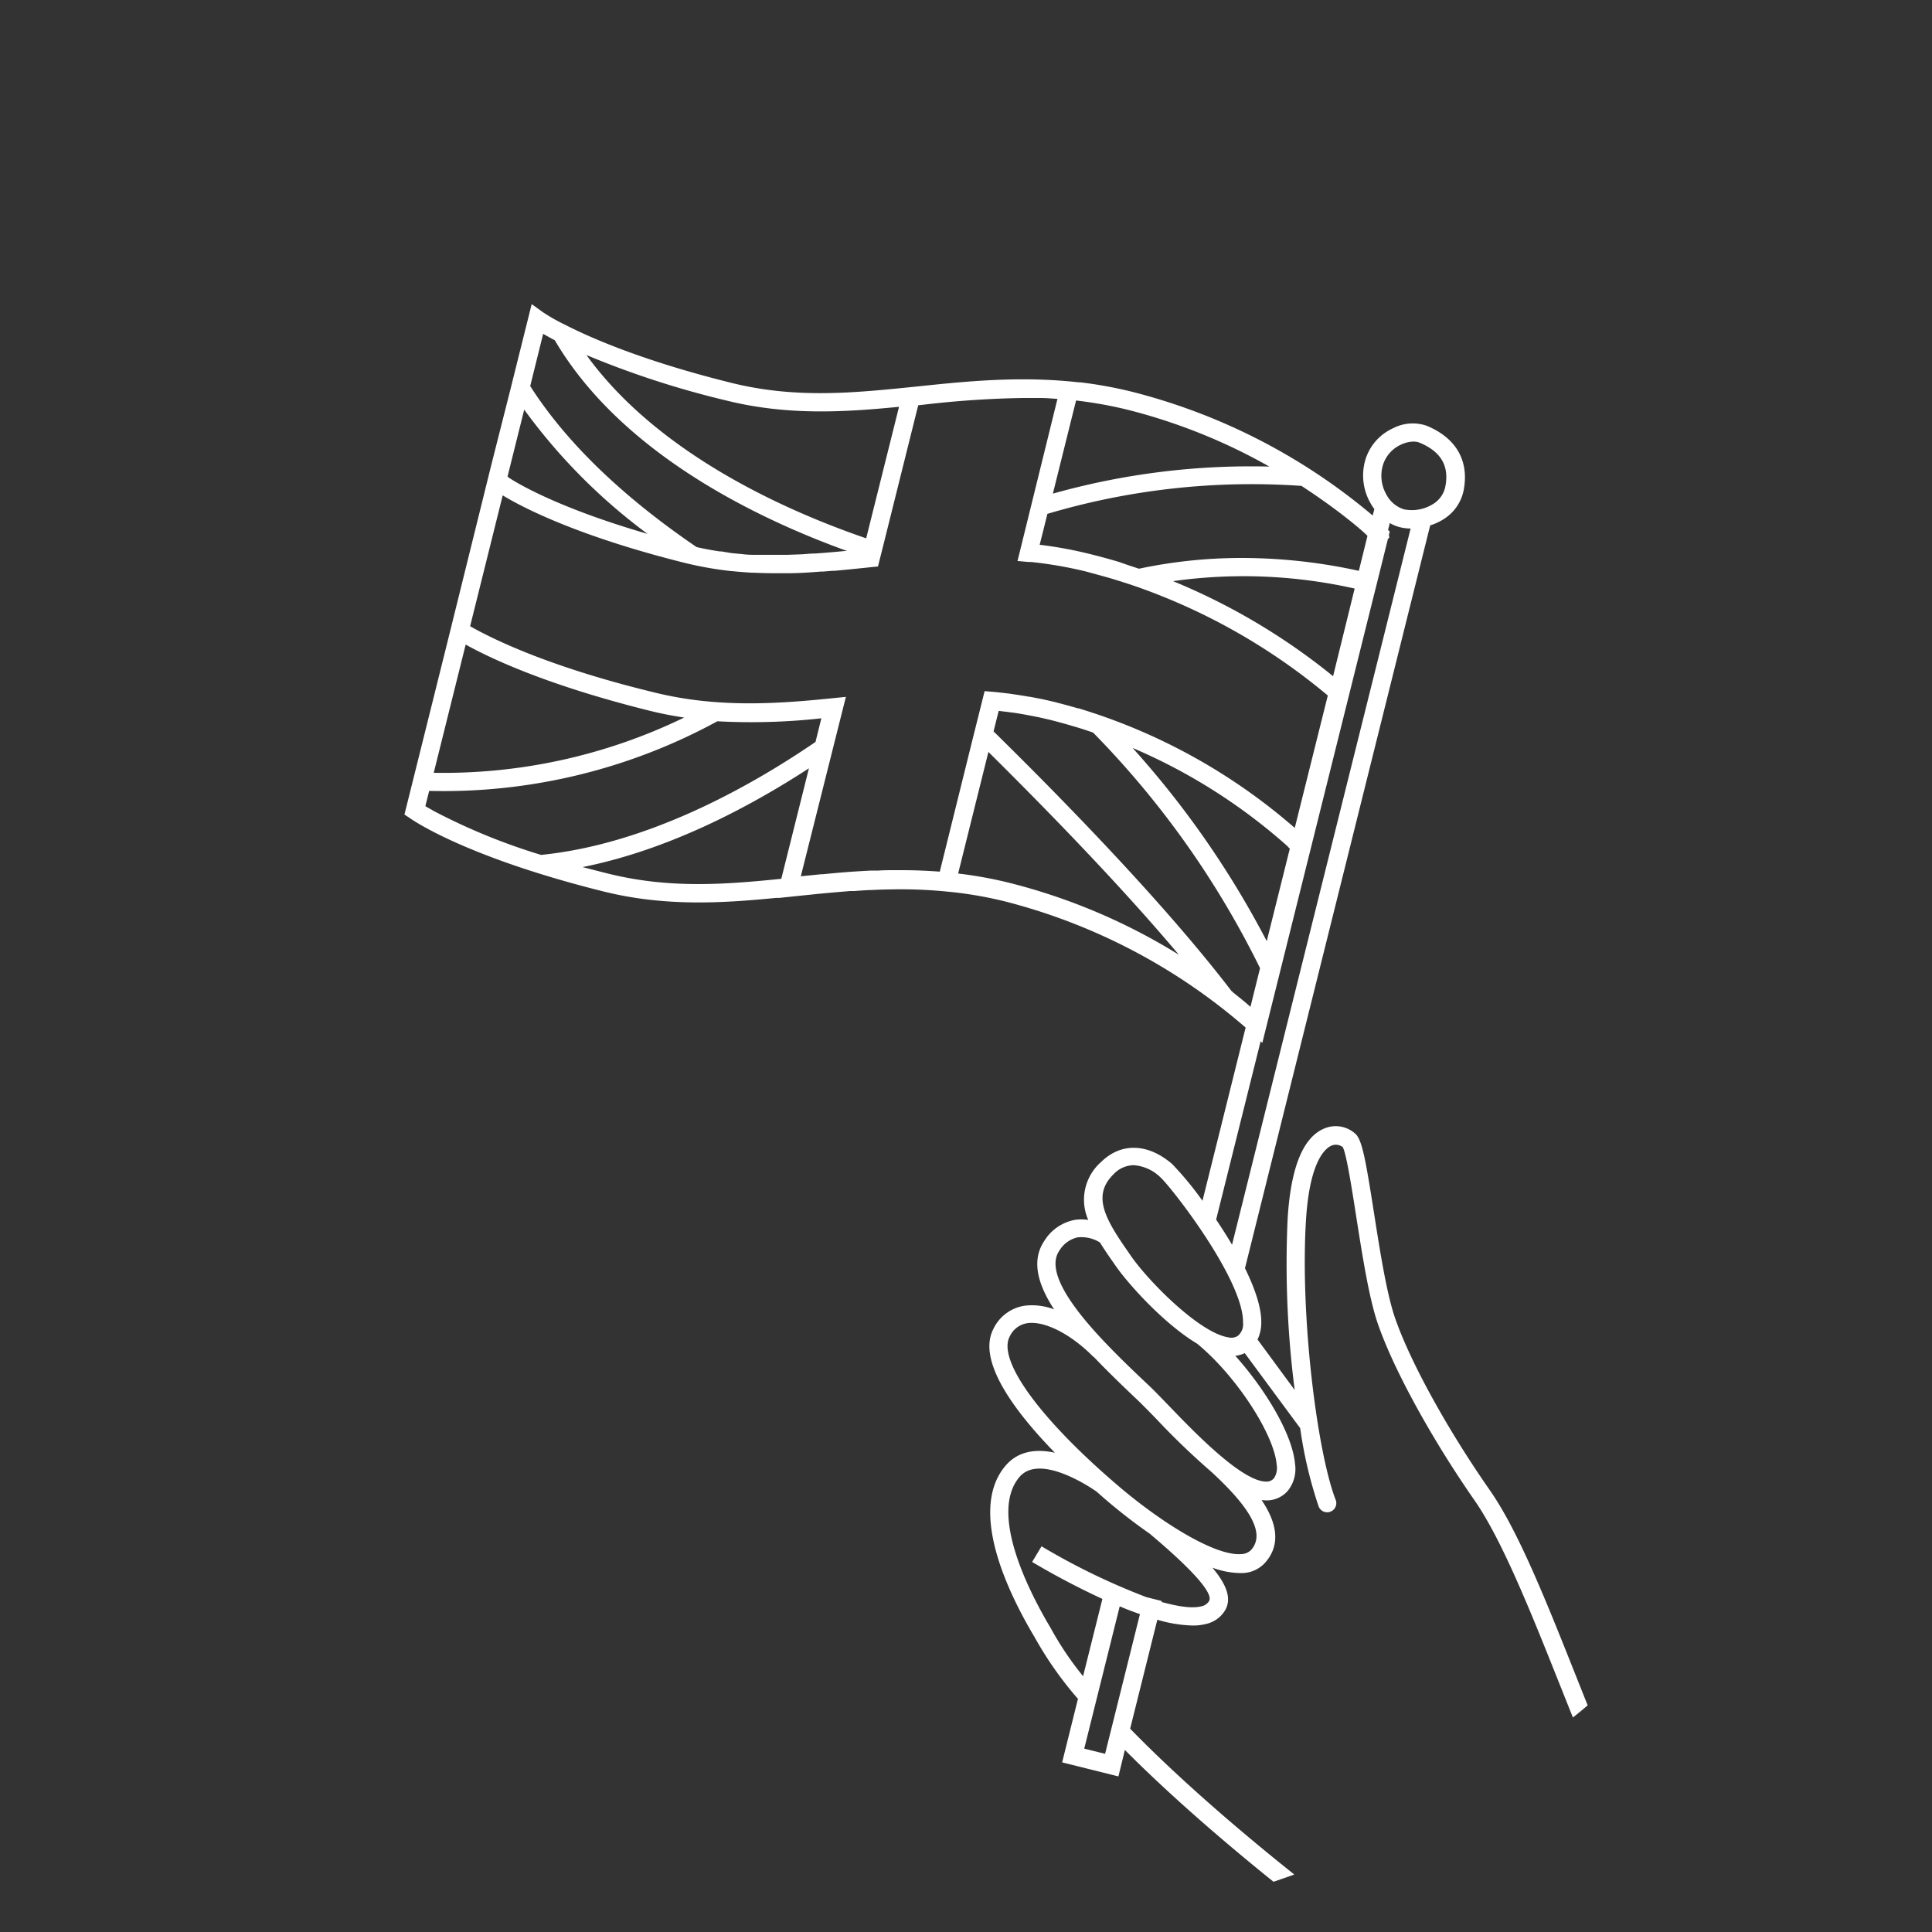 <svg xmlns="http://www.w3.org/2000/svg" xmlns:xlink="http://www.w3.org/1999/xlink" viewBox="0 0 300 300"><rect x="0" y="0" width="300" height="300" fill="#333333" stroke="none"/><defs><style>.b4fd78c0-ff6c-4d3b-b218-8a4d5c715867{fill:none;}.b607ae78-c771-4565-a8fc-968e8da59e1b{clip-path:url(#f84cfa02-70c9-4edb-8a96-ab765afce6e7);}.a83b7bc8-2286-4fc1-8e26-91d54a4f7ccc{fill:#fff;}</style><clipPath id="f84cfa02-70c9-4edb-8a96-ab765afce6e7"><circle class="b4fd78c0-ff6c-4d3b-b218-8a4d5c715867" cx="150" cy="150" r="150"/></clipPath></defs><g id="a0d40cf4-06a2-44f9-86a2-029289020a1b" data-name="ICONS"><g class="b607ae78-c771-4565-a8fc-968e8da59e1b"><path class="a83b7bc8-2286-4fc1-8e26-91d54a4f7ccc" d="M317.63,346.68c-.56-.5-56.71-50.11-64.09-65.52-2.95-6.15-5.91-13.59-8.77-20.78-4.65-11.67-9-22.69-13.52-29.11-6.58-9.45-12.34-19.93-14.66-26.71-1.28-3.75-2.33-10.41-3.25-16.3-1.29-8.23-1.83-11.2-2.85-12.18a4.53,4.53,0,0,0-4.75-.89c-3.36,1.3-5.31,6-5.8,14.1a153.33,153.33,0,0,0,1.1,26.55L195.27,208a6,6,0,0,0,.58-2.55c.06-2.37-1-5.4-2.53-8.52L222.08,81.58a8.69,8.69,0,0,0,2-.91,6.89,6.89,0,0,0,3.18-4.46c.92-4.61-1.12-8.2-5.73-10.1a6.63,6.63,0,0,0-5.24.4A7.88,7.88,0,0,0,212,71.44a8.65,8.65,0,0,0,.84,6.74,7.68,7.68,0,0,0,.57.87l-.26,1a93.62,93.62,0,0,0-37.26-19.19,66.06,66.06,0,0,0-8.13-1.49h0l-.25,0c-8.92-1-17-.21-24.89.62-9.76,1-19,2-29.25-.59-12.9-3.21-20.93-6.61-25.21-8.76h0l-.37-.19a28.74,28.74,0,0,1-3.53-2l-1.7-1.23L79.28,60.38v0l-3,11.85h0L69.76,98.57h0l-5.71,22.91-1.25,5,.79.52h0c.34.25,8.55,6.05,30.1,11.42,9.51,2.37,18.35,1.84,26.89,1h0l.48,0,2.86-.3,3.41-.35,1.31-.12,1-.09,2.36-.2.64,0q1.15-.09,2.34-.15h.21c.91-.05,1.83-.08,2.75-.1h.18a72.6,72.6,0,0,1,8.78.32l1.21.12h0a61.9,61.9,0,0,1,8.14,1.47,91.64,91.64,0,0,1,37.17,19.54l-6.7,26.9a48.94,48.94,0,0,0-4.74-5.74c-3.78-3.22-7.9-3.32-11-.29a7.8,7.8,0,0,0-2,9,6.87,6.87,0,0,0-2.12,0,7.12,7.12,0,0,0-4.71,3.27c-2,3-1.07,6.63,1.53,10.62a9.58,9.58,0,0,0-4.56-.57,6.43,6.43,0,0,0-4.85,3.57c-2.59,4.91,3.13,12.68,9.53,19.26-2.74-.6-5.61-.37-7.65,2-5.84,6.85.34,19.68,4.51,26.65a55.91,55.91,0,0,0,6.57,9.39c.05.06.11.1.16.15l-2.46,9.89,8.74,2.18,1-4.11c14.09,14.18,34.65,29.93,45.25,36.9,10.44,6.86,65.5,70,66.05,70.6l1,1.16,31.75-32.66ZM214.73,72.25a5.15,5.15,0,0,1,2.76-3.18,4.76,4.76,0,0,1,2-.5,2.6,2.6,0,0,1,.92.16c3.36,1.39,4.68,3.65,4,6.92a4.12,4.12,0,0,1-1.91,2.63,6.19,6.19,0,0,1-4.49.81,4.66,4.66,0,0,1-2.74-2.31A5.85,5.85,0,0,1,214.73,72.25Zm-12.09,3.56.57.38.63.42.64.44c2.43,1.68,4.41,3.2,5.86,4.39.88.73,1.57,1.33,2,1.77L211,88.64a84.79,84.79,0,0,0-18.14-2,76.74,76.74,0,0,0-16,1.67c-1-.33-1.95-.64-2.95-1l-.21-.07c-1.35-.4-2.72-.78-4.13-1.13a64.5,64.5,0,0,0-8.13-1.52l.66-2.62.54-2.18a111.42,111.42,0,0,1,39.46-4.34Zm7.71,15.58L207,105a99.13,99.13,0,0,0-24.85-14.76A78.57,78.57,0,0,1,210.35,91.39ZM175.23,63.66a88.65,88.65,0,0,1,21.87,8.79,113.56,113.56,0,0,0-33.61,4.2l3.6-14.46A64.22,64.22,0,0,1,175.23,63.66ZM112.7,62.17c9.51,2.38,18.35,1.84,26.9,1l-5.1,20.42c-12.34-4.23-32.3-13.06-43.44-28.46A141,141,0,0,0,112.7,62.17ZM84.34,51.84c.49.28,1.1.62,1.81,1,10.35,17.61,31.56,27.74,45.39,32.72h0l-.35,0-1.51.14c-1,.09-2.09.18-3.13.25-.77,0-1.52.1-2.23.13l-2,.07h-2.89l-.75,0-1.14,0-.63,0q-.89,0-1.77-.12l-1.2-.11-.52-.06L112,85.62l-.26,0c-1.21-.18-2.39-.4-3.57-.67-11.6-7.9-20.29-16.31-25.84-25ZM81.4,63.61A89.3,89.3,0,0,0,100.55,82.9c-14.94-4.33-21.09-8.43-21.49-8.7L78.81,74Zm-9.09,36.48c4.09,2.27,12.88,6.36,28.39,10.23,1.87.47,3.72.83,5.54,1.1A85.7,85.7,0,0,1,67.35,120Zm-4.94,25.85-.44-.26-.42-.23-.46-.27.59-2.37A88.75,88.75,0,0,0,111.39,112a98.69,98.69,0,0,0,16.15-.46l-.91,3.67c-10.5,7.17-26.25,15.89-42.61,17.54A95.14,95.14,0,0,1,67.37,125.94Zm53.95,10.52c-8.92.91-17.48,1.54-26.94-.82-1.37-.34-2.66-.68-3.92-1,13.37-2.67,25.87-9.3,35.15-15.34Zm24.61-1.11c-2.06-.16-4.07-.23-6-.23l-1,0c-.84,0-1.69,0-2.52.06l-1.12,0q-1.75.09-3.48.21l-.6.05c-1.16.09-2.31.2-3.45.31l-.24,0-3.17.32,7-27.86-2,.2c-8.67.89-18,1.55-27.88-.92C85,103.49,76.27,99.1,73,97.24l5.06-20.32c2.52,1.54,11,6.18,28.33,10.5a54.93,54.93,0,0,0,7.16,1.26h.09c1.06.11,2.1.19,3.15.25l.29,0c1.09.05,2.18.08,3.25.08h.29l1.74,0h.07c1.71,0,3.4-.13,5.08-.26l.33,0,1.44-.12.34,0c1.61-.14,3.2-.31,4.79-.47l.94-.1.88-.09h.1l.86-3.42h0l5.39-21.62.57-.06a153,153,0,0,1,15.6-1.07h0c.86,0,1.72,0,2.6,0h.18c.88,0,1.77.08,2.67.14L158,87.11h0l1.65.15.31,0h.1a63.88,63.88,0,0,1,9,1.59H169c.58.14,1.14.31,1.7.46.74.2,1.47.4,2.19.62l1.28.4c.72.23,1.45.46,2.15.71l.38.13h0a95.31,95.31,0,0,1,29.48,16.83l-5.13,20.56a91.35,91.35,0,0,0-33.6-18.58l-.11,0c-1.06-.31-2.13-.6-3.22-.88l-.25-.07c-.77-.18-1.49-.35-2.2-.5l-1.3-.25-.47-.09-.12,0c-.76-.14-1.53-.26-2.29-.37l-.65-.1c-.91-.11-1.82-.22-2.74-.3l-1.21-.1h0l-1.78,7.12h0Zm54.35-3.56-3.58,14.35a144.1,144.1,0,0,0-20.83-30,88.08,88.08,0,0,1,24,15.21Zm-43.37,5.34a64.55,64.55,0,0,0-8.13-1.49l4.7-18.88c9.08,9,20.41,20.61,29.57,31.49A92.91,92.91,0,0,0,156.91,137.13Zm34.5,16.93-.08-.13-.11-.05c-10.18-13.31-25.57-29.14-36.94-40.31l.5-2,.3-1.19.51.07q.82.09,1.65.21h.11c.69.11,1.38.22,2.06.35s1.49.28,2.27.45c.51.12,1,.23,1.54.36l.23.06c.9.23,1.81.48,2.71.74l.53.16c1,.28,1.91.59,2.86.91l.18.06a140.59,140.59,0,0,1,25.93,36.59l-1.49,6C193.43,155.68,192.51,154.92,191.41,154.06Zm4.34,7.63.26.26h0l1.78-7.14,15.63-62.7h0l.46-1.83,1.63-6.57.23-.24-.07-.4.13-.52-.26-.26h0l.27-1.07a5.84,5.84,0,0,0,1.56.64,7,7,0,0,0,1.67.21L191.31,193.28c-.79-1.34-1.63-2.65-2.47-3.9Zm-22.82,20.63a4.35,4.35,0,0,1,3.11-1.39,6.59,6.59,0,0,1,4.07,1.81c1.58,1.34,13.06,16,12.91,22.68a2.31,2.31,0,0,1-.8,2,1.83,1.83,0,0,1-1.49.24c-4.4-.67-12.28-8.56-15.11-12.63l-.4-.58C171.62,189.29,169.51,185.65,172.93,182.32Zm-8.44,11.89a4.43,4.43,0,0,1,2.83-2.07,5.41,5.41,0,0,1,3.49.8c.67,1.09,1.39,2.14,2.09,3.13l.39.57c2,2.84,7.47,8.93,12.59,12,6,4.91,12,14.06,12.37,18.87a2.85,2.85,0,0,1-.41,2,1.45,1.45,0,0,1-1.17.55c-3.74.08-11.18-7.63-15.18-11.79-1.22-1.26-2.26-2.35-3.09-3.13-1.89-1.78-4.29-4.05-6.59-6.46v0l-.08-.08C166.74,203.38,162.26,197.45,164.49,194.21Zm-7.71,13.34a3.6,3.6,0,0,1,2.76-2.09c2.66-.39,6.78,1.71,10.24,5.23,0,0,0,0,.05,0,2.06,2.16,4.32,4.35,6.62,6.53.78.73,1.81,1.79,3,3a114.21,114.21,0,0,0,8.62,8.3s0,0,0,0c6.33,5.82,8.32,9.67,6.25,12.1a2.22,2.22,0,0,1-1.59.7c-4.29.32-13.05-5.38-19.36-10.83C161.39,220.22,154.86,211.18,156.78,207.55Zm6.35,45.22c-3.07-5.14-9.69-17.71-4.82-23.43,3.19-3.74,11.21,1.75,11.93,2.25l1.3,1.14a87.33,87.33,0,0,0,7,5.43l.66.56c2.35,2,9.51,8.18,8.55,9.88a1.78,1.78,0,0,1-1.22.83c-1.47.38-3.66,0-6.15-.67l0-.16-2.38-.6a104.48,104.48,0,0,1-16.27-7.89l-1.46,2.43a120.86,120.86,0,0,0,10.91,5.74l-3,12A49.27,49.27,0,0,1,163.13,252.77Zm5.23,18.76,5.51-22.1c1,.44,2.1.85,3.14,1.21l-5.41,21.69Zm118.75,104.6c-7.82-8.95-55.53-63.31-65.62-69.94-10.8-7.1-32.05-23.41-46-37.76l4.22-16.92a20.81,20.81,0,0,0,5.47.9,8,8,0,0,0,2.08-.24,4.6,4.6,0,0,0,3-2.17c1.06-1.86.09-4.09-2-6.57a13,13,0,0,0,4.16.83,5.44,5.44,0,0,0,.57,0,4.89,4.89,0,0,0,3.53-1.69c2.59-3,1.47-6.56-.63-9.65a6.15,6.15,0,0,0,.73.06h.15a4.33,4.33,0,0,0,3.24-1.54,5.38,5.38,0,0,0,1.08-4.13c-.4-4.65-4.64-11.6-9.27-16.78a4.34,4.34,0,0,0,1.46-.42l8.61,11.65a67.31,67.31,0,0,0,2.83,12.05,1.42,1.42,0,1,0,2.65-1c-2.83-7.36-5.5-28.32-4.58-43.3.58-9.58,3.2-11.32,4-11.63a1.73,1.73,0,0,1,1.71.24c.56,1,1.4,6.34,2.07,10.63.94,6,2,12.8,3.37,16.77,2.4,7,8.29,17.78,15,27.42,4.3,6.16,8.83,17.54,13.22,28.54,2.88,7.24,5.86,14.71,8.84,20.95,7.12,14.88,55.43,58.13,63.66,65.44Z"/></g></g></svg>